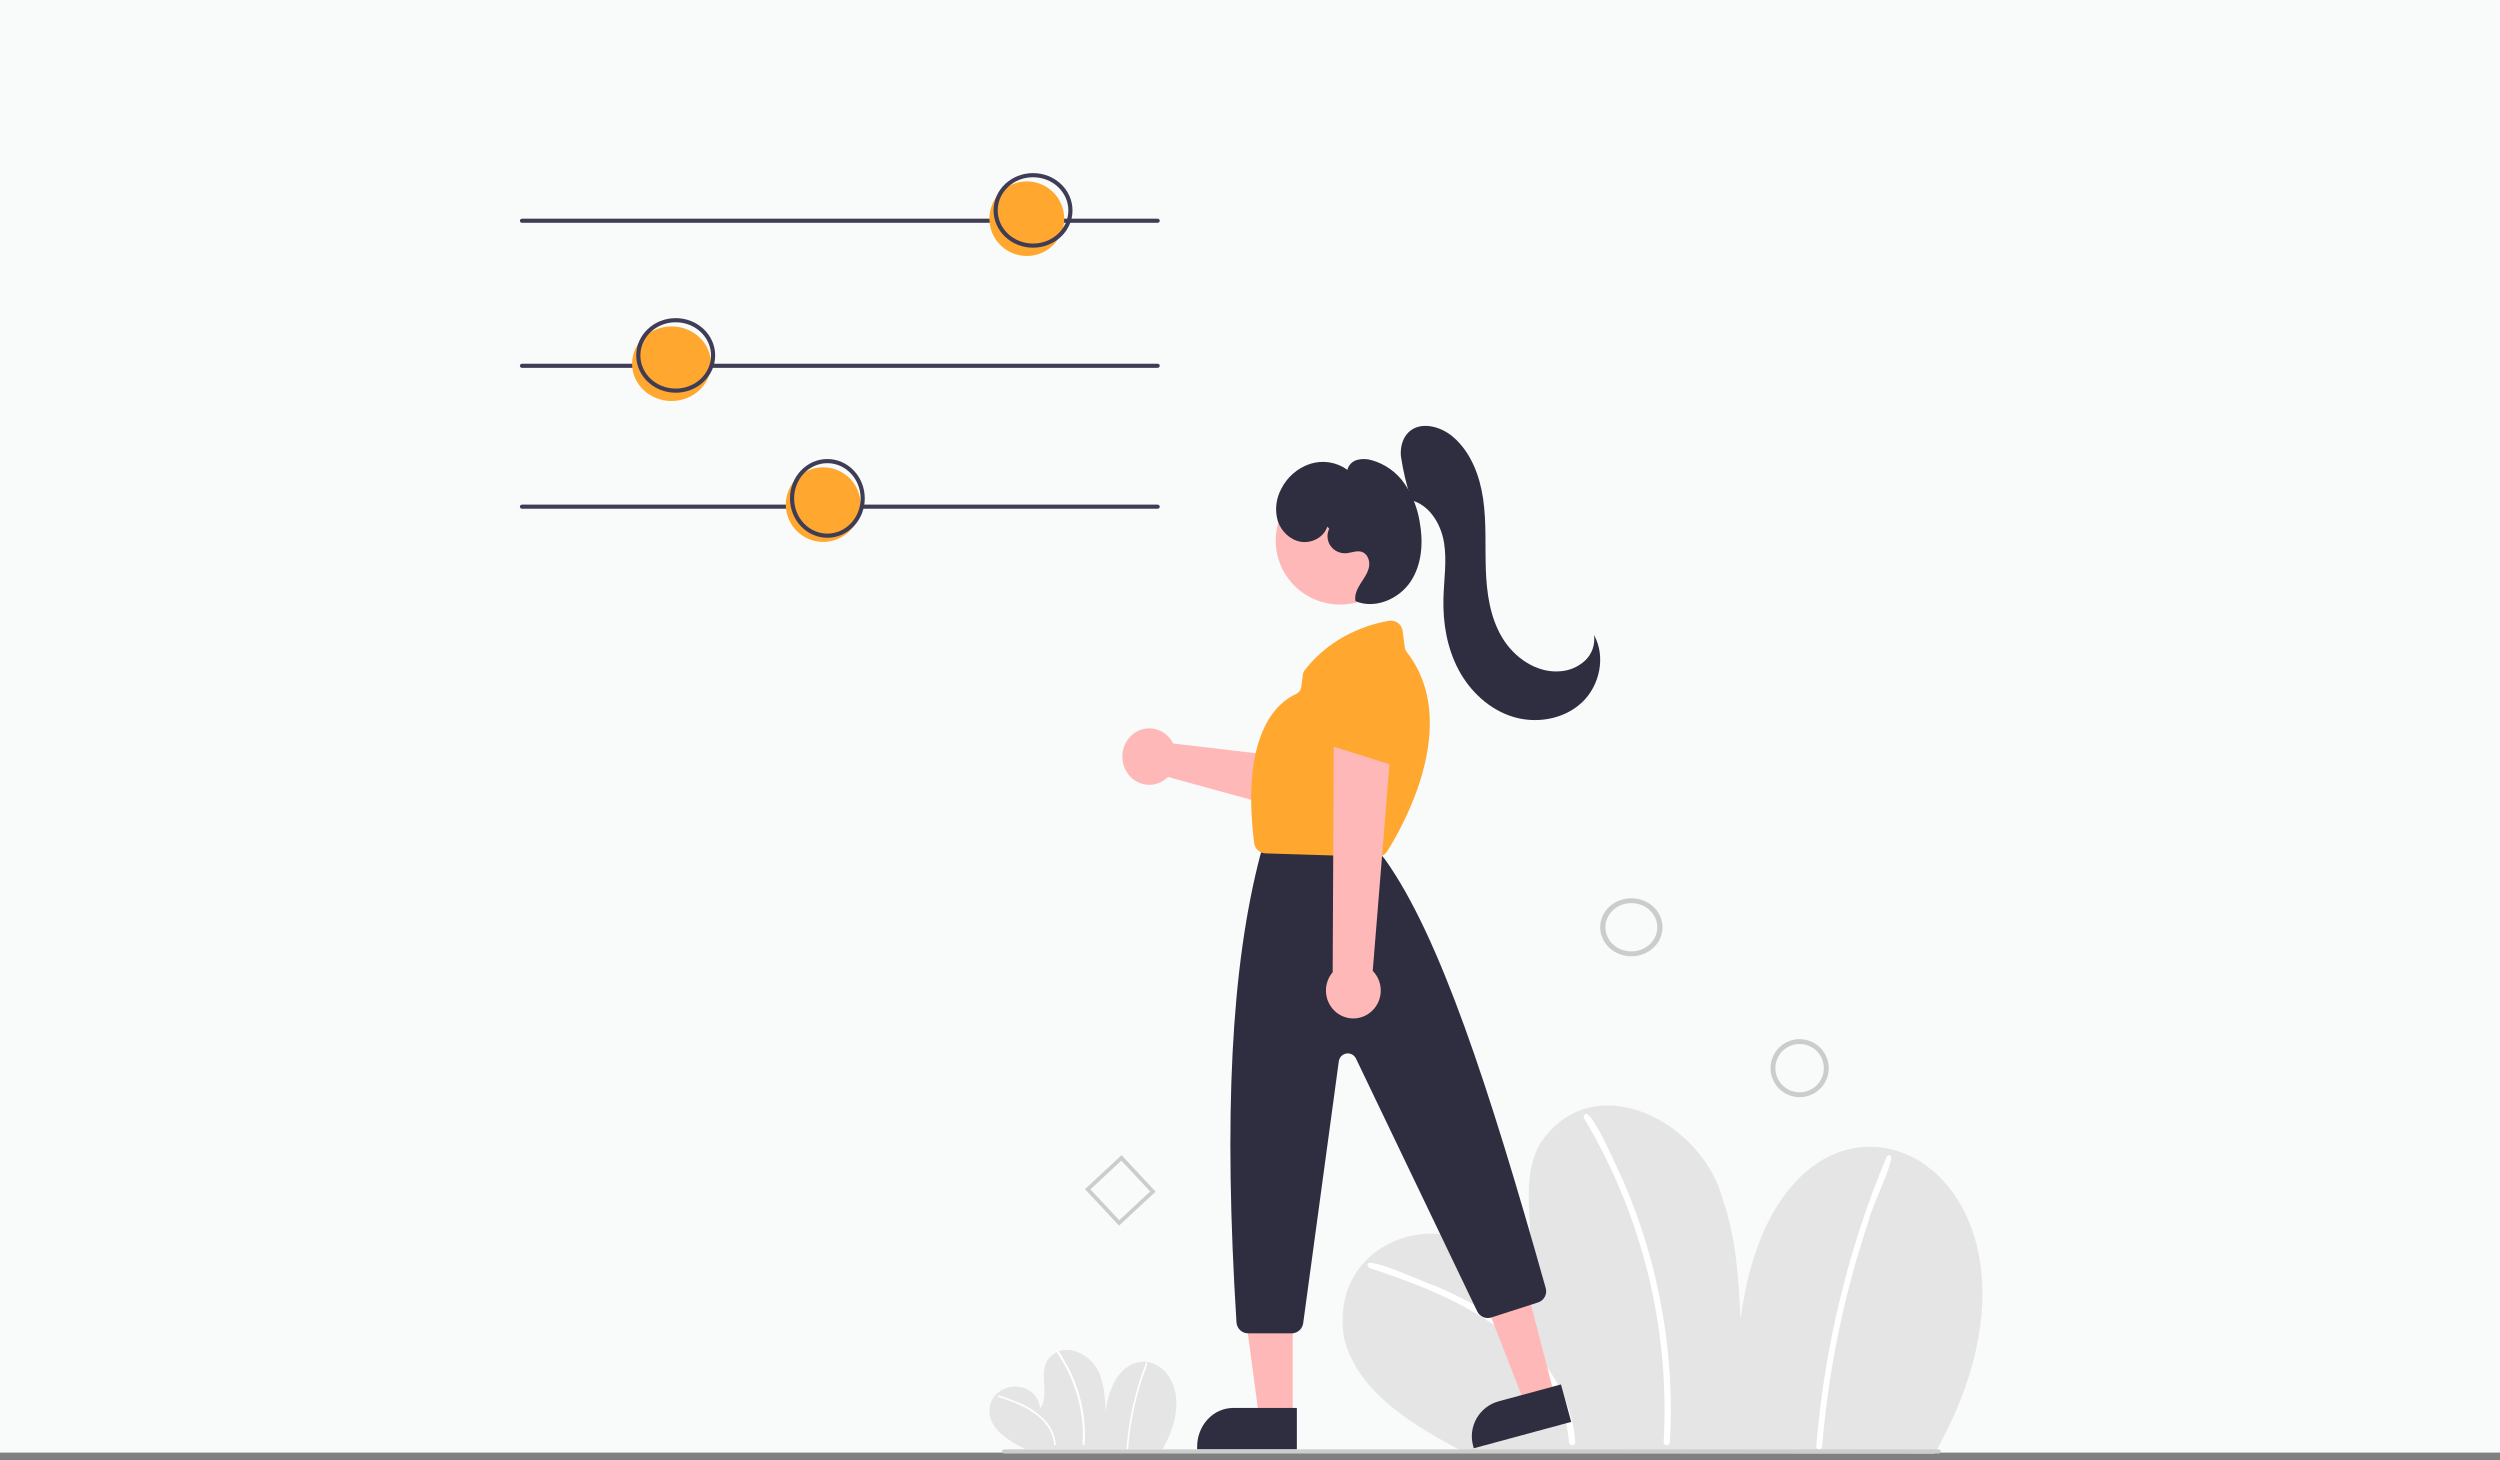 <svg width="327" height="191" viewBox="0 0 327 191" fill="none" xmlns="http://www.w3.org/2000/svg">
<rect x="0" y="0" width="327" height="191" fill="#808080" stroke="none"/>
<rect width="327" height="190" fill="#F9FAFA"/>
<path d="M253.057 190.122C274.854 151.541 233.046 131.783 227.665 172.523C227.392 167.265 227.104 161.923 225.358 156.957C222.708 146.653 208.305 139.188 201.425 149.617C197.789 156.079 202.611 165.145 198.429 171.268C195.791 155.856 173.428 159.472 175.783 174.935C177.551 182.365 185.395 186.688 191.656 190.049L253.057 190.122Z" fill="#E5E5E5"/>
<path d="M179.085 165.853C190.201 169.433 204.093 175.463 205.22 188.644C205.253 189.167 206.077 189.171 206.044 188.644C205.756 183.99 203.471 179.731 200.306 176.362C196.837 172.669 192.34 170.147 187.698 168.19C186.791 167.982 177.344 163.546 179.085 165.853Z" fill="white"/>
<path d="M207.129 146.156C214.798 158.951 218.447 173.752 217.604 188.643C217.573 189.171 218.394 189.169 218.425 188.643C219.078 176.939 216.992 165.244 212.332 154.486C211.809 153.523 207.587 143.385 207.129 146.156Z" fill="white"/>
<path d="M246.799 151.24C241.76 163.259 238.64 176.085 237.568 189.191C237.525 189.711 238.291 189.708 238.334 189.191C239.167 179.085 241.226 169.136 244.46 159.588C244.451 158.525 248.863 149.894 246.799 151.24V151.24Z" fill="white"/>
<path d="M152.045 189.58C158.414 178.557 146.198 172.912 144.625 184.552C144.545 183.049 144.461 181.523 143.951 180.104C143.177 177.16 138.968 175.027 136.958 178.007C135.895 179.854 137.304 182.444 136.082 184.193C135.311 179.79 128.777 180.823 129.465 185.241C129.981 187.364 132.273 188.599 134.103 189.559L152.045 189.58Z" fill="#E5E5E5"/>
<path d="M130.56 182.715C133.672 183.691 137.562 185.336 137.878 188.93C137.887 189.073 138.118 189.074 138.108 188.93C137.99 187.668 137.422 186.484 136.502 185.581C135.499 184.607 134.297 183.848 132.972 183.352C132.718 183.295 130.072 182.085 130.56 182.715Z" fill="white"/>
<path d="M138.109 176.709C140.666 180.388 141.882 184.643 141.601 188.924C141.591 189.076 141.865 189.075 141.875 188.924C142.093 185.559 141.397 182.197 139.844 179.104C139.669 178.827 138.262 175.912 138.109 176.709V176.709Z" fill="white"/>
<path d="M149.912 178.24C148.512 181.795 147.646 185.588 147.348 189.465C147.336 189.619 147.549 189.618 147.561 189.465C147.792 186.476 148.364 183.533 149.262 180.709C149.26 180.395 150.486 177.842 149.912 178.24Z" fill="white"/>
<path d="M151.402 29.146H68.294C68.216 29.146 68.141 29.118 68.086 29.067C68.031 29.016 68 28.947 68 28.875C68 28.804 68.031 28.735 68.086 28.684C68.141 28.633 68.216 28.605 68.294 28.605H151.402C151.48 28.605 151.555 28.633 151.61 28.684C151.665 28.735 151.696 28.804 151.696 28.875C151.696 28.947 151.665 29.016 151.61 29.067C151.555 29.118 151.48 29.146 151.402 29.146Z" fill="#3F3D56"/>
<path d="M134.305 33.482C137.007 33.482 139.197 31.298 139.197 28.604C139.197 25.91 137.007 23.726 134.305 23.726C131.604 23.726 129.414 25.91 129.414 28.604C129.414 31.298 131.604 33.482 134.305 33.482Z" fill="#FFA72E"/>
<path d="M151.402 48.117H68.294C68.216 48.117 68.141 48.088 68.086 48.037C68.031 47.986 68 47.918 68 47.846C68 47.774 68.031 47.705 68.086 47.654C68.141 47.603 68.216 47.575 68.294 47.575H151.402C151.48 47.575 151.555 47.603 151.61 47.654C151.665 47.705 151.696 47.774 151.696 47.846C151.696 47.918 151.665 47.986 151.61 48.037C151.555 48.088 151.48 48.117 151.402 48.117Z" fill="#3F3D56"/>
<path d="M87.839 52.452C90.69 52.452 93.002 50.268 93.002 47.574C93.002 44.88 90.69 42.696 87.839 42.696C84.987 42.696 82.676 44.88 82.676 47.574C82.676 50.268 84.987 52.452 87.839 52.452Z" fill="#FFA72E"/>
<path fill-rule="evenodd" clip-rule="evenodd" d="M88.382 50.826C90.961 50.826 93.001 48.858 93.001 46.49C93.001 44.123 90.961 42.154 88.382 42.154C85.802 42.154 83.762 44.123 83.762 46.49C83.762 48.858 85.802 50.826 88.382 50.826ZM93.545 46.49C93.545 49.184 91.233 51.368 88.382 51.368C85.53 51.368 83.219 49.184 83.219 46.49C83.219 43.796 85.53 41.612 88.382 41.612C91.233 41.612 93.545 43.796 93.545 46.49Z" fill="#3F3D56"/>
<path fill-rule="evenodd" clip-rule="evenodd" d="M135.12 31.856C137.699 31.856 139.74 29.888 139.74 27.52C139.74 25.153 137.699 23.184 135.12 23.184C132.541 23.184 130.501 25.153 130.501 27.52C130.501 29.888 132.541 31.856 135.12 31.856ZM140.283 27.52C140.283 30.214 137.972 32.398 135.12 32.398C132.269 32.398 129.957 30.214 129.957 27.52C129.957 24.826 132.269 22.642 135.12 22.642C137.972 22.642 140.283 24.826 140.283 27.52Z" fill="#3F3D56"/>
<path d="M151.402 66.545H68.294C68.216 66.545 68.141 66.516 68.086 66.466C68.031 66.415 68 66.346 68 66.274C68 66.202 68.031 66.133 68.086 66.082C68.141 66.031 68.216 66.003 68.294 66.003H151.402C151.48 66.003 151.555 66.031 151.61 66.082C151.665 66.133 151.696 66.202 151.696 66.274C151.696 66.346 151.665 66.415 151.61 66.466C151.555 66.516 151.48 66.545 151.402 66.545Z" fill="#3F3D56"/>
<path d="M107.673 70.881C110.374 70.881 112.564 68.697 112.564 66.003C112.564 63.309 110.374 61.124 107.673 61.124C104.971 61.124 102.781 63.309 102.781 66.003C102.781 68.697 104.971 70.881 107.673 70.881Z" fill="#FFA72E"/>
<path d="M153.152 96.752C153.262 96.909 153.361 97.075 153.446 97.248L169.994 99.196L172.401 95.791L177.783 98.923L173.045 107.195L152.771 101.623C152.256 102.142 151.601 102.485 150.895 102.605C150.188 102.725 149.464 102.618 148.817 102.296C148.171 101.975 147.633 101.455 147.276 100.805C146.918 100.156 146.758 99.408 146.816 98.661C146.875 97.914 147.149 97.203 147.602 96.623C148.056 96.043 148.667 95.622 149.355 95.415C150.043 95.208 150.774 95.225 151.453 95.464C152.131 95.703 152.724 96.152 153.152 96.752Z" fill="#FFB8B8"/>
<path d="M176.926 101.65C176.787 101.592 176.659 101.514 176.543 101.421L169.644 95.838C169.478 95.704 169.343 95.538 169.247 95.352C169.151 95.165 169.097 94.961 169.087 94.753C169.078 94.545 169.114 94.337 169.192 94.143C169.27 93.949 169.39 93.772 169.543 93.625L175.804 87.586C176.067 87.331 176.417 87.174 176.789 87.146C177.162 87.117 177.534 87.219 177.835 87.431L182.57 90.733C182.866 90.939 183.077 91.238 183.167 91.578C183.258 91.918 183.222 92.278 183.066 92.595L178.97 100.913C178.796 101.267 178.485 101.542 178.103 101.679C177.722 101.817 177.299 101.806 176.926 101.65H176.926Z" fill="#FFA72E"/>
<path d="M203.326 182.511L199.452 183.618L193.543 168.45L199.26 166.816L203.326 182.511Z" fill="#FFB8B8"/>
<path d="M196.034 183.288L204.175 181.085L205.514 185.984L192.769 189.434L192.682 189.115C192.35 187.9 192.517 186.604 193.145 185.511C193.774 184.419 194.813 183.619 196.034 183.288Z" fill="#2F2E41"/>
<path d="M169.087 185.244L164.669 185.244L162.566 169.526L169.088 169.526L169.087 185.244Z" fill="#FFB8B8"/>
<path d="M161.298 184.16H169.629V189.58H156.586V189.228C156.586 187.883 157.082 186.594 157.966 185.644C158.85 184.694 160.048 184.16 161.298 184.16Z" fill="#2F2E41"/>
<path d="M181.235 76.622C184.523 73.35 184.523 68.047 181.235 64.776C177.947 61.505 172.617 61.505 169.328 64.776C166.04 68.047 166.04 73.35 169.328 76.622C172.617 79.893 177.947 79.893 181.235 76.622Z" fill="#FFB8B8"/>
<path d="M168.943 174.404H163.257C162.868 174.403 162.494 174.254 162.211 173.986C161.927 173.719 161.756 173.353 161.731 172.963C160.036 145.88 161.028 126.453 164.85 111.825C164.867 111.761 164.887 111.698 164.912 111.636L165.216 110.871C165.329 110.585 165.525 110.34 165.777 110.168C166.03 109.996 166.329 109.904 166.635 109.905H178.328C178.549 109.905 178.767 109.953 178.967 110.046C179.167 110.138 179.345 110.273 179.488 110.442L181.076 112.305C181.107 112.341 181.136 112.378 181.164 112.417C188.326 122.459 194.745 142.091 202.179 168.479C202.288 168.863 202.245 169.274 202.057 169.626C201.87 169.977 201.553 170.242 201.174 170.362L195.063 172.328C194.712 172.439 194.334 172.42 193.996 172.274C193.658 172.128 193.383 171.865 193.222 171.532L177.363 138.461C177.252 138.23 177.07 138.041 176.844 137.922C176.618 137.803 176.36 137.76 176.108 137.8C175.856 137.841 175.623 137.961 175.445 138.144C175.266 138.328 175.151 138.564 175.116 138.818L170.457 173.076C170.405 173.444 170.224 173.78 169.946 174.024C169.668 174.268 169.312 174.403 168.943 174.404Z" fill="#2F2E41"/>
<path d="M180.113 112.073C180.097 112.073 180.081 112.073 180.064 112.072L165.55 111.624C165.176 111.613 164.819 111.472 164.544 111.225C164.268 110.979 164.092 110.643 164.048 110.28C162.208 95.695 167.254 91.787 169.509 90.784C169.698 90.701 169.861 90.571 169.983 90.408C170.106 90.245 170.183 90.053 170.207 89.852L170.402 88.324C170.436 88.054 170.542 87.797 170.711 87.581C174.246 83.096 179.074 81.659 181.637 81.203C181.845 81.166 182.058 81.171 182.264 81.218C182.47 81.265 182.664 81.352 182.834 81.474C183.005 81.596 183.148 81.751 183.255 81.929C183.362 82.108 183.432 82.305 183.459 82.51L183.751 84.706C183.781 84.915 183.866 85.113 183.998 85.28C191.372 94.72 183.157 108.659 181.436 111.357C181.295 111.576 181.1 111.757 180.869 111.882C180.637 112.007 180.378 112.073 180.113 112.073Z" fill="#FFA72E"/>
<path d="M179.087 132.536C179.513 132.231 179.869 131.835 180.128 131.375C180.388 130.915 180.546 130.403 180.59 129.874C180.634 129.345 180.565 128.813 180.386 128.315C180.206 127.817 179.922 127.364 179.553 126.99L182.129 95.271L174.459 96.347L174.314 127.165C173.738 127.839 173.425 128.704 173.434 129.598C173.442 130.491 173.772 131.35 174.361 132.012C174.949 132.675 175.755 133.094 176.626 133.19C177.497 133.287 178.373 133.054 179.087 132.536H179.087Z" fill="#FFB8B8"/>
<path d="M182.571 100.149C182.428 100.149 182.286 100.127 182.149 100.084L173.956 97.514C173.759 97.452 173.576 97.347 173.419 97.206C173.262 97.065 173.134 96.891 173.043 96.695C172.953 96.498 172.901 96.284 172.892 96.065C172.883 95.847 172.917 95.628 172.991 95.424L176.023 87.069C176.149 86.716 176.391 86.424 176.702 86.245C177.014 86.066 177.376 86.013 177.722 86.095L183.135 87.35C183.473 87.428 183.774 87.63 183.988 87.92C184.201 88.211 184.313 88.571 184.303 88.94L184.051 98.609C184.04 99.021 183.88 99.412 183.604 99.699C183.328 99.987 182.957 100.148 182.571 100.149V100.149Z" fill="#FFA72E"/>
<path d="M253.548 190.122H131.364C131.279 190.122 131.197 190.094 131.137 190.043C131.077 189.992 131.043 189.923 131.043 189.851C131.043 189.779 131.077 189.71 131.137 189.659C131.197 189.609 131.279 189.58 131.364 189.58H253.548C253.633 189.58 253.715 189.609 253.775 189.659C253.835 189.71 253.869 189.779 253.869 189.851C253.869 189.923 253.835 189.992 253.775 190.043C253.715 190.094 253.633 190.122 253.548 190.122Z" fill="#CCCCCC"/>
<path d="M184.596 65.389C183.979 63.52 183.524 61.601 183.235 59.654C183.144 58.52 183.435 57.301 184.261 56.519C185.807 55.055 188.434 55.752 190.05 57.137C192.387 59.139 193.553 62.216 193.993 65.26C194.433 68.304 194.24 71.4 194.346 74.474C194.452 77.548 194.892 80.709 196.46 83.355C198.028 86.002 200.939 88.034 204.008 87.808C205.247 87.741 206.424 87.243 207.334 86.4C207.78 85.975 208.119 85.45 208.32 84.868C208.522 84.286 208.581 83.664 208.492 83.054C210.061 85.862 209.266 89.667 206.925 91.874C204.585 94.081 200.985 94.704 197.908 93.762C194.832 92.82 192.3 90.457 190.787 87.619C189.275 84.781 188.72 81.502 188.801 78.287C188.862 75.819 189.282 73.33 188.865 70.896C188.447 68.462 186.923 65.991 184.519 65.418L184.596 65.389Z" fill="#2F2E41"/>
<path d="M173.602 68.891C173.186 70.256 171.596 71.097 170.166 70.867C168.736 70.636 167.559 69.478 167.125 68.119C166.732 66.731 166.893 65.249 167.574 63.973C167.95 63.209 168.476 62.525 169.121 61.96C169.766 61.395 170.518 60.961 171.334 60.683C172.155 60.415 173.029 60.346 173.882 60.48C174.736 60.614 175.544 60.948 176.239 61.453C176.313 61.146 176.469 60.865 176.691 60.637C176.912 60.409 177.192 60.244 177.5 60.157C178.121 59.993 178.776 60.002 179.392 60.185C181.166 60.681 182.703 61.781 183.731 63.286C184.745 64.787 185.416 66.487 185.697 68.267C186.181 70.937 186.003 73.855 184.477 76.115C182.95 78.374 179.828 79.709 177.296 78.631C177.138 77.838 177.512 77.039 177.945 76.352C178.377 75.664 178.891 74.994 179.057 74.203C179.223 73.411 178.904 72.442 178.125 72.183C177.46 71.963 176.751 72.32 176.051 72.364C175.653 72.388 175.256 72.309 174.898 72.135C174.541 71.961 174.237 71.698 174.016 71.372C173.795 71.046 173.666 70.669 173.64 70.278C173.614 69.887 173.694 69.496 173.87 69.145L173.602 68.891Z" fill="#2F2E41"/>
<path fill-rule="evenodd" clip-rule="evenodd" d="M108.219 69.797C110.593 69.797 112.567 67.762 112.567 65.19C112.567 62.617 110.593 60.583 108.219 60.583C105.846 60.583 103.872 62.617 103.872 65.19C103.872 67.762 105.846 69.797 108.219 69.797ZM113.111 65.19C113.111 68.033 110.921 70.339 108.219 70.339C105.518 70.339 103.328 68.033 103.328 65.19C103.328 62.346 105.518 60.041 108.219 60.041C110.921 60.041 113.111 62.346 113.111 65.19Z" fill="#3F3D56"/>
<path d="M231.586 139.715C231.586 138.965 231.809 138.232 232.227 137.608C232.645 136.984 233.239 136.497 233.934 136.21C234.63 135.923 235.394 135.848 236.132 135.994C236.87 136.141 237.548 136.502 238.08 137.033C238.612 137.563 238.975 138.239 239.122 138.975C239.268 139.711 239.193 140.474 238.905 141.167C238.617 141.861 238.129 142.453 237.504 142.87C236.878 143.287 236.143 143.509 235.39 143.509C234.381 143.509 233.414 143.11 232.7 142.398C231.987 141.687 231.586 140.722 231.586 139.715ZM232.22 139.715C232.22 140.341 232.406 140.952 232.754 141.472C233.103 141.992 233.598 142.397 234.177 142.636C234.756 142.876 235.394 142.938 236.009 142.816C236.624 142.694 237.189 142.393 237.632 141.951C238.075 141.509 238.377 140.946 238.5 140.332C238.622 139.719 238.559 139.083 238.319 138.506C238.079 137.928 237.673 137.434 237.152 137.087C236.63 136.739 236.017 136.554 235.39 136.554C234.549 136.554 233.743 136.887 233.149 137.48C232.554 138.073 232.22 138.877 232.22 139.715Z" fill="#CCCCCC"/>
<path d="M209.305 121.287C209.305 120.537 209.544 119.803 209.992 119.179C210.44 118.555 211.076 118.069 211.821 117.782C212.566 117.495 213.385 117.42 214.176 117.566C214.967 117.712 215.693 118.074 216.263 118.604C216.833 119.135 217.221 119.811 217.379 120.547C217.536 121.283 217.455 122.046 217.147 122.739C216.838 123.432 216.316 124.025 215.645 124.442C214.975 124.859 214.187 125.081 213.381 125.081C212.3 125.081 211.263 124.682 210.499 123.97C209.734 123.258 209.305 122.293 209.305 121.287ZM209.984 121.287C209.984 121.913 210.183 122.524 210.556 123.044C210.93 123.564 211.46 123.969 212.081 124.208C212.702 124.448 213.385 124.51 214.043 124.388C214.702 124.266 215.308 123.965 215.783 123.523C216.258 123.081 216.581 122.517 216.712 121.904C216.843 121.291 216.776 120.655 216.519 120.077C216.262 119.5 215.827 119.006 215.268 118.658C214.709 118.311 214.053 118.126 213.381 118.126C212.48 118.126 211.616 118.459 210.979 119.052C210.342 119.644 209.984 120.449 209.984 121.287Z" fill="#CCCCCC"/>
<path d="M146.372 160.312L141.914 155.544L146.695 151.098L151.153 155.865L146.372 160.312ZM142.625 155.569L146.398 159.604L150.443 155.841L146.67 151.807L142.625 155.569Z" fill="#CCCCCC"/>
</svg>
